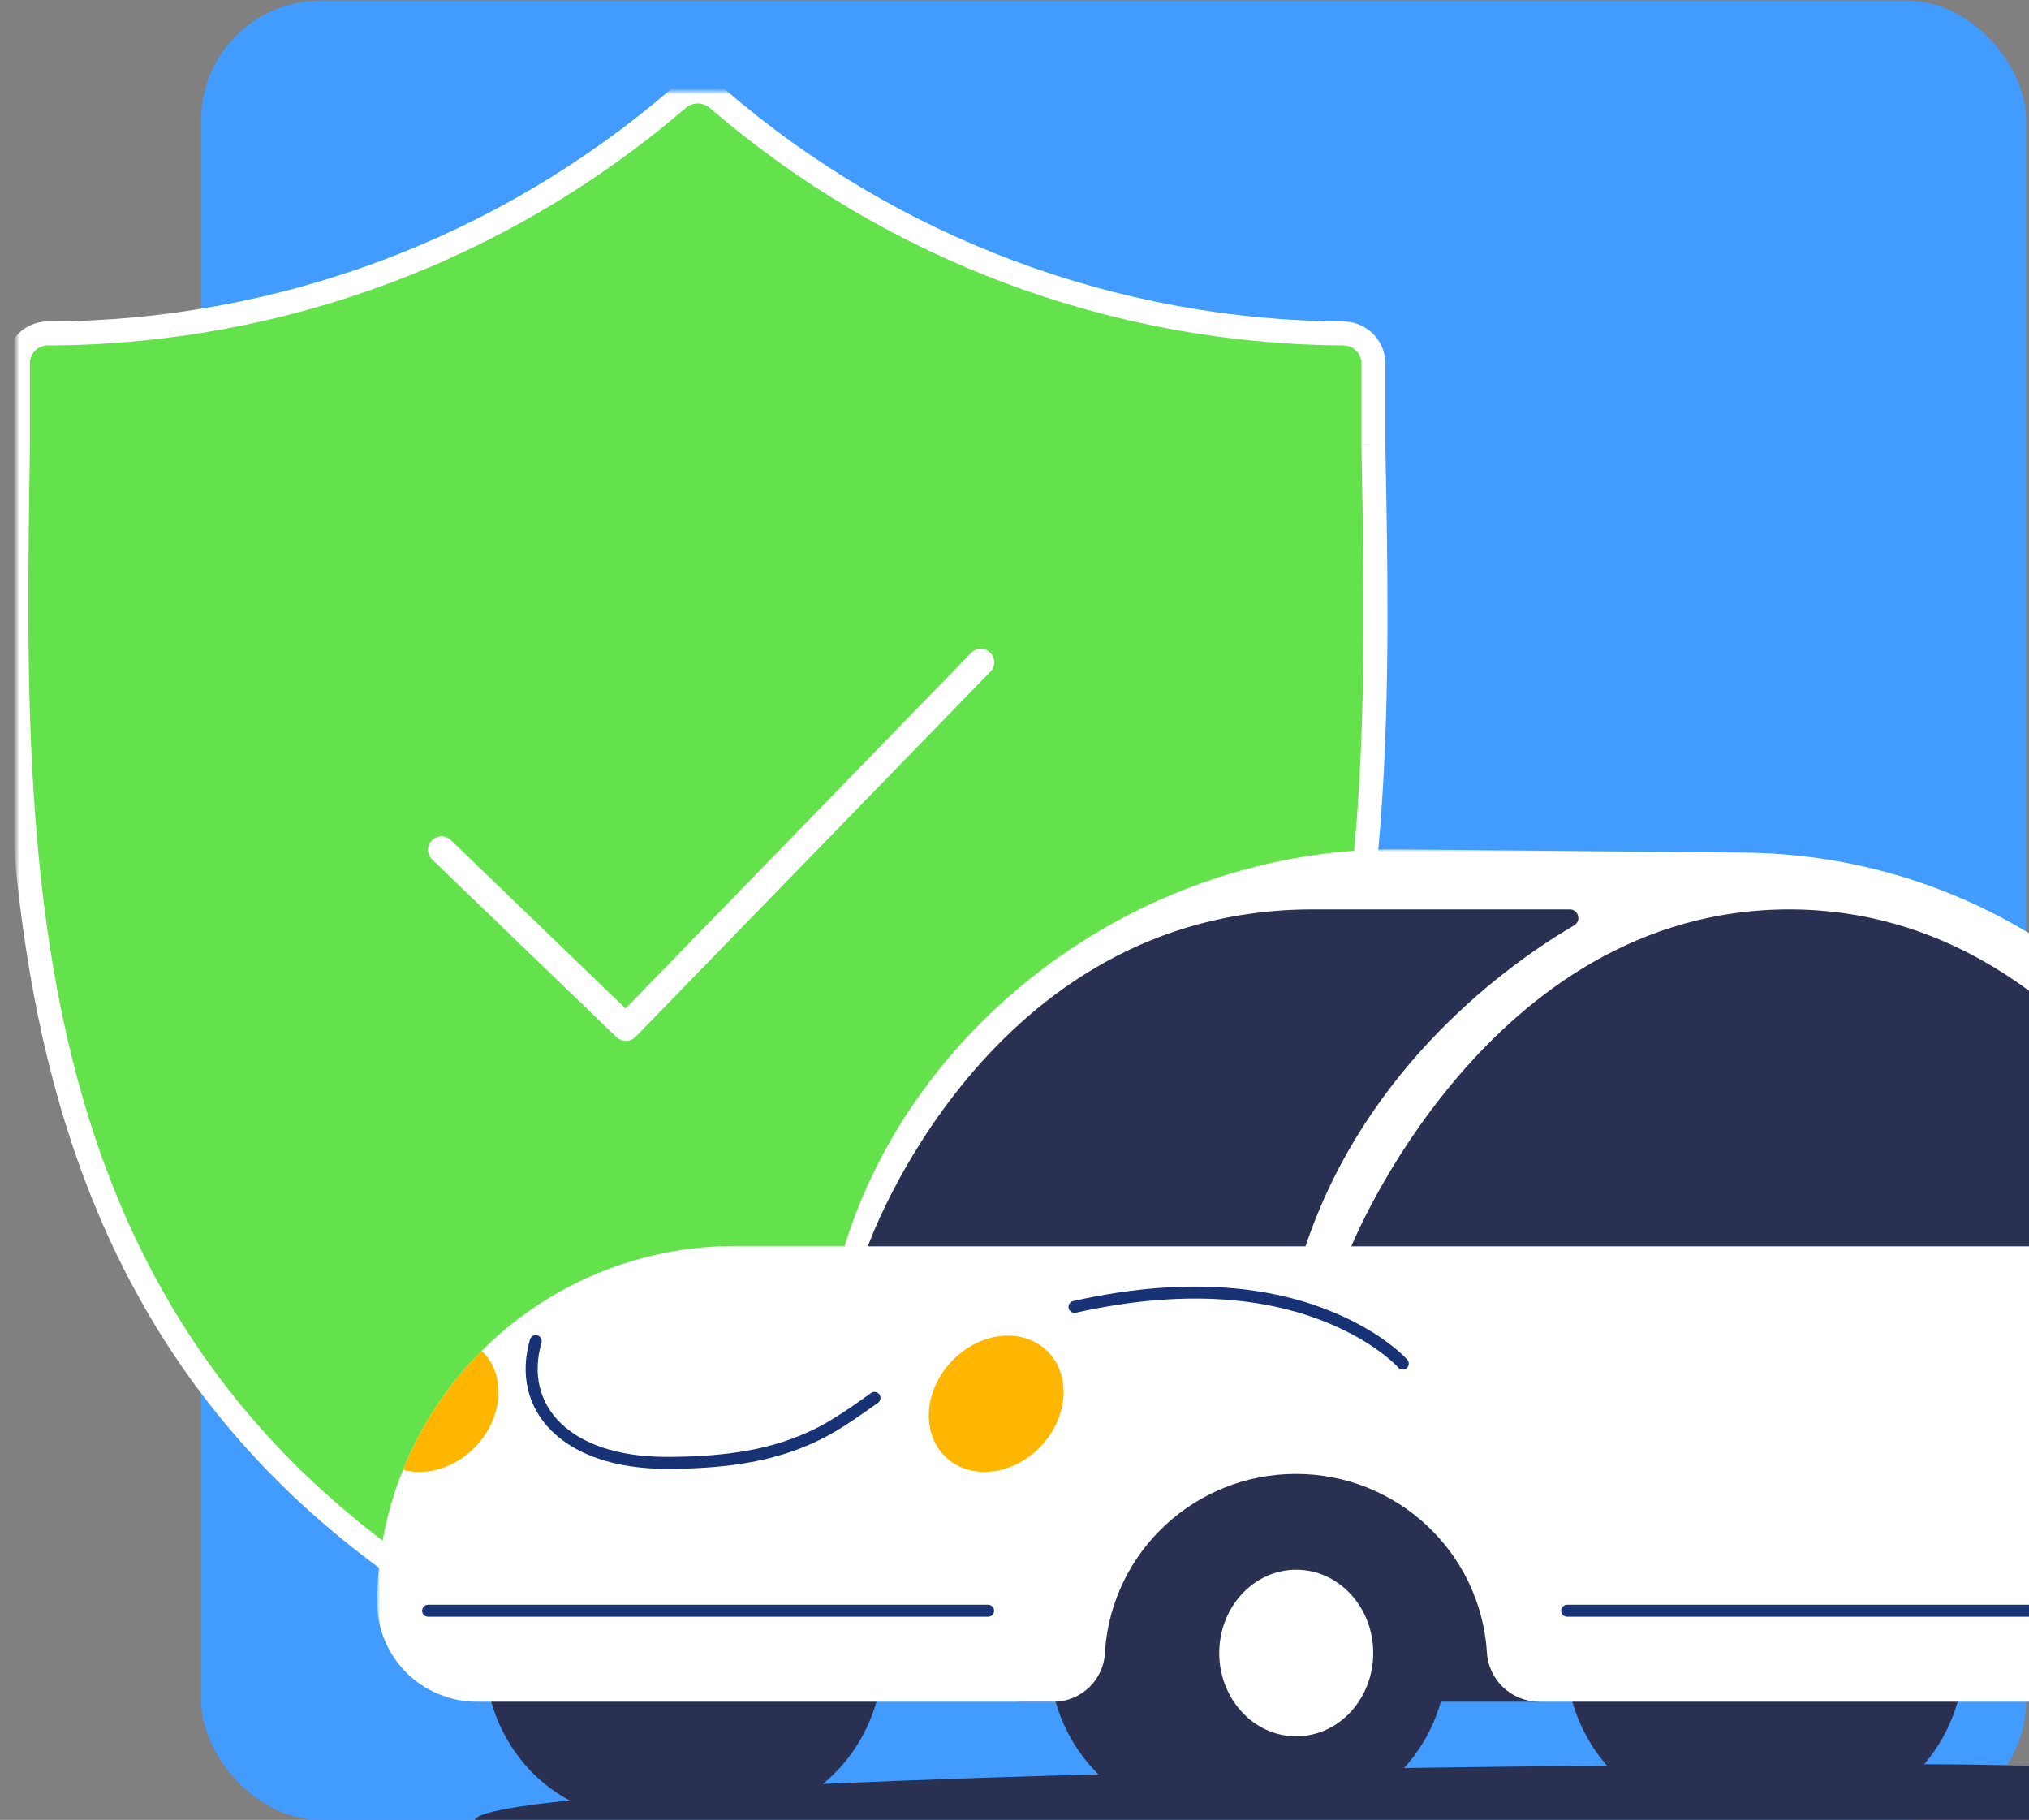 <!--
  - © 2021, Tech-Director.ru, All rights reserved.
  -->

<svg width="339" height="304" viewBox="0 0 339 304" xmlns="http://www.w3.org/2000/svg" xmlns:xlink="http://www.w3.org/1999/xlink"><rect x="0" y="0" width="339" height="304" fill="#808080" stroke="none"/><title>OSAGO-TEASER</title><defs><path id="path-1" d="M0 0H351.521V311H0z"/></defs><g id="WIP" fill="none" fill-rule="evenodd"><g id="ak-osago-promo" transform="translate(-735 -162)"><g id="OSAGO-TEASER" transform="translate(722 155)"><rect id="Rectangle" fill="#429BFF" x="46.599" y="7.091" width="304.922" height="303.909" rx="20"/><mask id="mask-2" fill="#fff"><use xlink:href="#path-1"/></mask><g transform="translate(15.737 22.287)" id="SHIELD" mask="url(#mask-2)"><path d="M226.725,58.992 L226.725,45.351 C226.692,42.692 224.545,40.519 221.878,40.42 C183.41,40.227 146.292,26.327 117.193,1.253 C115.274,-0.418 112.41,-0.418 110.508,1.253 C81.361,26.311 44.227,40.195 5.743,40.42 C4.262,40.29 2.815,40.811 1.758,41.849 C0.717,42.869 0.163,44.314 0.261,45.774 L0.261,59.398 C-0.943,139.049 -2.668,229.292 112.021,271.185 C112.606,271.281 113.176,271.281 113.745,271.185 C114.331,271.056 114.867,270.812 115.372,270.47 C229.978,228.902 228.254,138.644 226.725,58.992" id="Path" stroke="#FFF" stroke-width="4" fill="#63E24C"/><path d="M159.514,93.772 C160.38,92.881 161.805,92.861 162.696,93.727 C163.544,94.552 163.603,95.883 162.859,96.778 L162.741,96.908 L103.448,157.914 C102.626,158.76 101.299,158.821 100.404,158.083 L100.273,157.966 L69.466,128.283 C68.571,127.421 68.545,125.996 69.407,125.101 C70.228,124.249 71.559,124.185 72.457,124.925 L72.588,125.042 L101.782,153.17 L159.514,93.772 Z" id="Path-3" fill="#FFF" fill-rule="nonzero"/></g><g transform="translate(76.026 148.793)" id="CAR" mask="url(#mask-2)"><path d="M107.442,142.46 L194.526,142.46 L194.526,96.088 L107.335,96.088 C107.335,96.088 106.664,143.235 107.442,142.46" id="Fill-1" fill="#293052" transform="matrix(-1 0 0 1 301.592 0)"/><path d="M352.183,162.319 C352.183,163.73 344.096,165.079 329.619,166.303 C290.955,169.495 206.709,171.729 108.986,171.729 C80.671,171.729 16.286,168.659 16.286,162.428 C16.286,156.194 80.671,152.912 108.986,152.912 C206.709,152.912 290.955,155.147 329.619,158.335 C344.096,159.559 352.183,160.911 352.183,162.319" id="Fill-19" fill="#293052" transform="matrix(-1 0 0 1 368.468 0)"/><path d="M178.853,134.327 C178.853,149.445 167.522,161.698 153.545,161.698 C139.567,161.698 128.236,149.445 128.236,134.327 C128.236,119.209 139.567,106.956 153.545,106.956 C167.522,106.956 178.853,119.209 178.853,134.327" id="Fill-22" fill="#293052" transform="matrix(-1 0 0 1 307.089 0)"/><path d="M153.544,134.327 C153.544,149.445 142.215,161.698 128.236,161.698 L112.198,161.698 C112.198,161.698 114.259,106.956 128.236,106.956 C142.215,106.956 153.544,119.209 153.544,134.327" id="Fill-25" fill="#293052" transform="matrix(-1 0 0 1 265.742 0)"/><path d="M166.409,134.327 C166.409,142.011 160.648,148.241 153.544,148.241 C146.439,148.241 140.68,142.011 140.68,134.327 C140.68,126.643 146.439,120.416 153.544,120.416 C160.648,120.416 166.409,126.643 166.409,134.327" id="Fill-28" fill="#FFF" transform="matrix(-1 0 0 1 307.089 0)"/><path d="M84.553,134.327 C84.553,149.445 73.222,161.698 59.245,161.698 C45.268,161.698 33.936,149.445 33.936,134.327 C33.936,119.209 45.268,106.956 59.245,106.956 C73.222,106.956 84.553,119.209 84.553,134.327" id="Fill-37" fill="#293052" transform="matrix(-1 0 0 1 118.49 0)"/><path d="M59.245,134.327 C59.245,149.445 47.915,161.698 33.936,161.698 L17.898,161.698 C17.898,161.698 19.959,106.956 33.936,106.956 C47.915,106.956 59.245,119.209 59.245,134.327" id="Fill-40" fill="#293052" transform="matrix(-1 0 0 1 77.143 0)"/><path d="M265.191,134.327 C265.191,149.445 253.86,161.698 239.883,161.698 C225.904,161.698 214.574,149.445 214.574,134.327 C214.574,119.209 225.904,106.956 239.883,106.956 C253.86,106.956 265.191,119.209 265.191,134.327" id="Fill-43" fill="#293052" transform="matrix(-1 0 0 1 479.765 0)"/><path d="M239.883,134.327 C239.883,149.445 228.551,161.698 214.574,161.698 L198.536,161.698 C198.536,161.698 200.597,106.956 214.574,106.956 C228.551,106.956 239.883,119.209 239.883,134.327" id="Fill-46" fill="#293052" transform="matrix(-1 0 0 1 438.419 0)"/><path d="M374.254,125.898 C374.254,130.477 372.386,134.607 369.389,137.613 C366.37,140.597 362.202,142.46 357.625,142.46 L261.249,142.46 C256.608,142.46 252.809,138.758 252.666,134.139 C252.646,133.995 252.646,133.893 252.646,133.831 C251.412,117.372 237.617,104.41 220.759,104.41 C203.799,104.41 189.921,117.556 188.852,134.201 L188.852,134.218 C188.585,138.84 184.767,142.46 180.105,142.46 L80.691,142.46 C75.845,142.46 71.944,138.657 71.617,133.851 L71.617,133.831 C70.384,117.372 56.587,104.41 39.73,104.41 C22.77,104.41 8.891,117.556 7.823,134.201 C7.803,134.628 7.782,137.635 7.782,139.904 C6.735,139.25 5.751,138.471 4.868,137.613 C1.869,134.607 0.001,130.477 0.001,125.898 C0.001,93.838 25.419,67.711 57.283,66.4 C69.049,28.312 104.652,0.626 146.762,0.626 L204.23,0.076 C246.32,0.076 284.387,28.291 296.172,66.341 L314.446,66.341 C330.995,66.341 345.961,73.027 356.803,83.842 C362.428,89.464 366.944,96.211 369.943,103.715 C372.735,110.564 374.254,118.068 374.254,125.898" id="Fill-49" fill="#FFF" transform="matrix(-1 0 0 1 374.255 0)"/><path d="M309.034,66.4 L162.753,66.4 C162.753,66.4 185.391,10.113 235.893,10.113 C286.396,10.113 309.034,66.4 309.034,66.4" id="Fill-52" fill="#293052" transform="matrix(-1 0 0 1 471.787 0)"/><path d="M200.684,66.4 L127.574,66.4 C117.322,35.867 93.145,18.91 82.688,12.781 C81.425,12.04 81.958,10.111 83.424,10.111 C94.111,10.111 119.22,10.113 126.362,10.113 C180.95,10.113 200.684,66.4 200.684,66.4" id="Fill-55" fill="#293052" transform="matrix(-1 0 0 1 282.663 0)"/><path d="M111.009,85.755 C115.6,90.735 115.919,97.881 111.725,101.713 C107.53,105.546 100.409,104.617 95.819,99.636 C91.231,94.657 90.909,87.512 95.104,83.678 C99.298,79.845 106.419,80.776 111.009,85.755" id="Fill-58" fill="#FFB600" transform="matrix(-1 0 0 1 206.83 0)"/><path d="M20.266,103.715 C16.284,104.84 11.416,103.368 7.967,99.647 C3.451,94.719 3.061,87.705 7.128,83.841 C12.752,89.464 17.269,96.21 20.266,103.715" id="Fill-61" fill="#FFB600" transform="matrix(-1 0 0 1 24.579 0)"/><path d="M82.115,81.271 C82.646,81.117 83.2,81.423 83.354,81.954 C86.746,93.678 78.115,103.566 60.52,103.566 C51.283,103.566 44.366,102.477 38.592,100.295 C34.085,98.593 31.124,96.785 25.212,92.524 C24.763,92.201 24.662,91.576 24.985,91.128 C25.308,90.68 25.933,90.579 26.381,90.901 L27.767,91.893 C32.643,95.354 35.36,96.936 39.299,98.424 C44.83,100.514 51.511,101.566 60.52,101.566 C76.851,101.566 84.433,92.88 81.433,82.509 C81.279,81.979 81.585,81.424 82.115,81.271 Z" id="Stroke-64" fill="#173275" fill-rule="nonzero" transform="matrix(-1 0 0 1 108.876 0)"/><path d="M124.297,79.184 C135.965,73.087 151.614,71.073 171.564,75.533 C172.103,75.654 172.442,76.188 172.321,76.727 C172.201,77.266 171.666,77.605 171.127,77.485 C151.637,73.128 136.471,75.08 125.223,80.957 C122.809,82.219 120.785,83.567 119.139,84.911 C118.662,85.3 118.248,85.664 117.894,85.998 L117.689,86.194 C117.459,86.418 117.312,86.572 117.247,86.646 C116.882,87.06 116.25,87.1 115.836,86.735 C115.421,86.37 115.381,85.739 115.746,85.324 L115.922,85.132 C116.316,84.715 116.963,84.106 117.874,83.362 C119.623,81.934 121.76,80.51 124.297,79.184 Z" id="Stroke-67" fill="#173275" fill-rule="nonzero" transform="matrix(-1 0 0 1 287.842 0)"/><path d="M292.373,126.265 C292.925,126.265 293.373,126.713 293.373,127.265 C293.373,127.778 292.987,128.201 292.49,128.258 L292.373,128.265 L198.806,128.265 C198.254,128.265 197.806,127.817 197.806,127.265 C197.806,126.752 198.192,126.33 198.689,126.272 L198.806,126.265 L292.373,126.265 Z" id="Stroke-73" fill="#173275" fill-rule="nonzero" transform="matrix(-1 0 0 1 491.179 0)"/><path d="M102.067,126.265 C102.619,126.265 103.067,126.713 103.067,127.265 C103.067,127.778 102.681,128.201 102.183,128.258 L102.067,128.265 L8.499,128.265 C7.947,128.265 7.499,127.817 7.499,127.265 C7.499,126.752 7.885,126.33 8.383,126.272 L8.499,126.265 L102.067,126.265 Z" id="Stroke-76" fill="#173275" fill-rule="nonzero" transform="matrix(-1 0 0 1 110.566 0)"/></g></g></g></g></svg>
